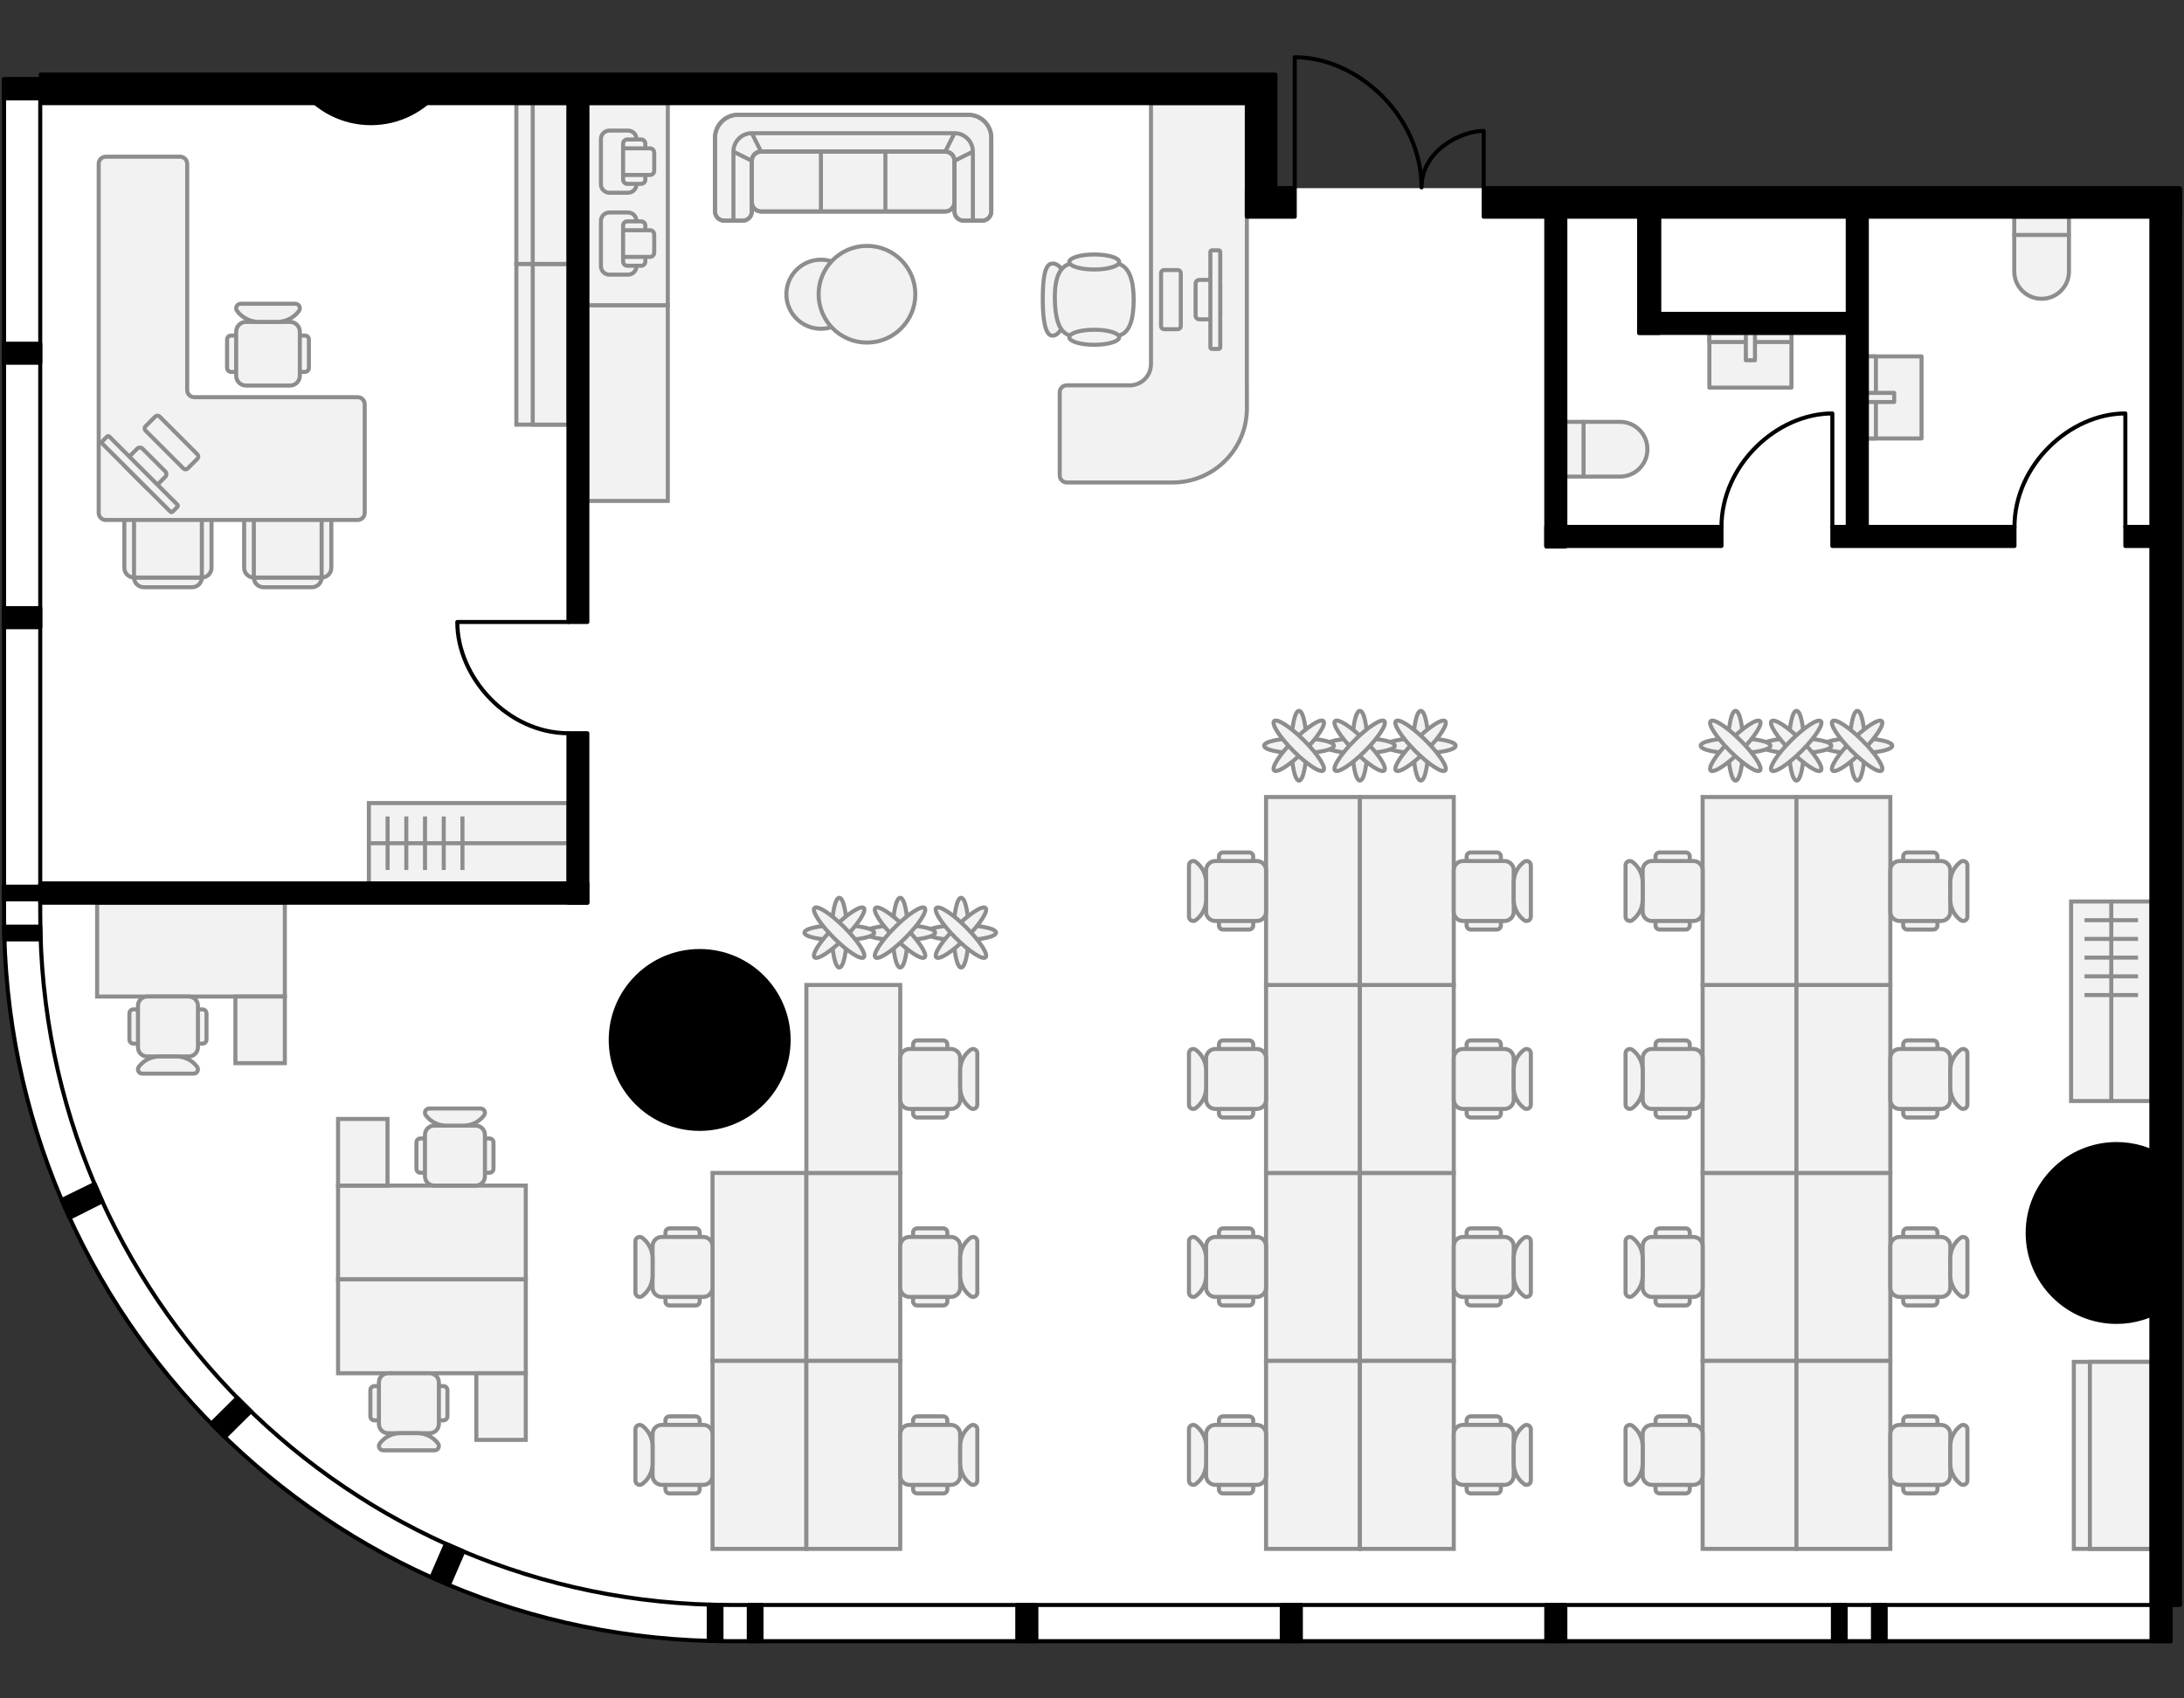 <?xml version="1.0" encoding="utf-8"?>
<!-- Generator: Adobe Illustrator 26.0.2, SVG Export Plug-In . SVG Version: 6.00 Build 0)  -->
<svg version="1.1" xmlns="http://www.w3.org/2000/svg" xmlns:xlink="http://www.w3.org/1999/xlink" x="0px" y="0px"
	 viewBox="0 0 540 420" style="enable-background:new 0 0 540 420;" xml:space="preserve">
<rect x="0" y="0" width="540" height="420" fill="#333333" stroke="none"/>
<style type="text/css">
	.st0{fill:#FFFFFF;}
	.st1{fill:none;stroke:#000000;stroke-linecap:round;stroke-linejoin:round;}
	.st2{fill:#F2F2F2;stroke:#8D8D8D;}
	.st3{fill:none;stroke:#8D8D8D;}
	.st4{fill:#F2F2F2;stroke:#8D8D8D;stroke-linecap:round;stroke-linejoin:round;}
	.st5{fill:#F2F2F2;stroke:#8D8D8D;stroke-linecap:round;stroke-linejoin:round;stroke-miterlimit:10;}
	.st6{fill:none;stroke:#8D8D8D;stroke-linecap:round;stroke-linejoin:round;stroke-miterlimit:10;}
	.st7{stroke:#000000;stroke-linecap:round;stroke-linejoin:round;}
</style>
<g id="Floor">
	<path class="st0" d="M1.002,226.557c0,99.02,80.272,179.292,179.292,179.292h356.392v-8.952H539V46.527H315.477L315.26,18.44H9.943
		L9.952,19.6h-8.95V226.557z"/>
</g>
<g id="Windows">
	<path class="st1" d="M9.952,226.303V19.6h-8.95v206.957c0,99.02,80.272,179.292,179.292,179.292h356.392v-8.952H180.545
		C86.329,396.896,9.952,320.519,9.952,226.303z"/>
</g>
<g id="Furniture">
	<g>
		<path class="st2" d="M176.174,290.061h23.206v46.482h-23.206V290.061z"/>
		<path class="st2" d="M176.174,336.543h23.206v46.482h-23.206V336.543z"/>
		<path class="st2" d="M199.38,290.061h23.206v46.482H199.38V290.061z"/>
		<path class="st2" d="M199.379,243.578h23.206v46.482h-23.206V243.578z"/>
		<path class="st2" d="M199.379,336.543h23.206v46.482h-23.206V336.543z"/>
		<g>
			<path class="st2" d="M233.234,369.315h-6.472c-0.552,0-1-0.448-1-1v-17.062c0-0.552,0.448-1,1-1h6.472c0.552,0,1,0.448,1,1
				v17.062C234.234,368.868,233.786,369.315,233.234,369.315z"/>
			<path class="st2" d="M235.138,367.197h-10.28c-1.255,0-2.273-1.018-2.273-2.273v-10.28c0-1.255,1.018-2.273,2.273-2.273h10.28
				c1.255,0,2.273,1.018,2.273,2.273v10.28C237.411,366.18,236.393,367.197,235.138,367.197z"/>
			<path class="st2" d="M239.952,352.583c0.698-0.523,1.694-0.025,1.694,0.847v12.708c0,0.873-0.997,1.37-1.694,0.847l0,0
				c-1.6-1.2-2.542-3.083-2.542-5.083v-4.236C237.411,355.666,238.352,353.783,239.952,352.583L239.952,352.583z"/>
		</g>
		<g>
			<path class="st2" d="M233.234,322.833h-6.472c-0.552,0-1-0.448-1-1v-17.062c0-0.552,0.448-1,1-1h6.472c0.552,0,1,0.448,1,1
				v17.062C234.234,322.385,233.786,322.833,233.234,322.833z"/>
			<path class="st2" d="M235.138,320.715h-10.28c-1.255,0-2.273-1.018-2.273-2.273v-10.28c0-1.255,1.018-2.273,2.273-2.273h10.28
				c1.255,0,2.273,1.018,2.273,2.273v10.28C237.411,319.697,236.393,320.715,235.138,320.715z"/>
			<path class="st2" d="M239.952,306.101c0.698-0.523,1.694-0.025,1.694,0.847v12.708c0,0.873-0.997,1.37-1.694,0.847l0,0
				c-1.6-1.2-2.542-3.083-2.542-5.083v-4.236C237.411,309.183,238.352,307.301,239.952,306.101L239.952,306.101z"/>
		</g>
		<g>
			<path class="st2" d="M233.234,276.35h-6.472c-0.552,0-1-0.448-1-1v-17.062c0-0.552,0.448-1,1-1h6.472c0.552,0,1,0.448,1,1v17.062
				C234.234,275.903,233.786,276.35,233.234,276.35z"/>
			<path class="st2" d="M235.138,274.232h-10.28c-1.255,0-2.273-1.018-2.273-2.273v-10.28c0-1.255,1.018-2.273,2.273-2.273h10.28
				c1.255,0,2.273,1.018,2.273,2.273v10.28C237.411,273.215,236.393,274.232,235.138,274.232z"/>
			<path class="st2" d="M239.952,259.618c0.698-0.523,1.694-0.025,1.694,0.847v12.708c0,0.873-0.997,1.37-1.694,0.847l0,0
				c-1.6-1.2-2.542-3.083-2.542-5.083v-4.236C237.411,262.701,238.352,260.818,239.952,259.618L239.952,259.618z"/>
		</g>
		<g>
			<path class="st2" d="M165.525,369.315h6.472c0.552,0,1-0.448,1-1v-17.062c0-0.552-0.448-1-1-1h-6.472c-0.552,0-1,0.448-1,1
				v17.062C164.525,368.868,164.972,369.315,165.525,369.315z"/>
			<path class="st2" d="M163.621,367.197h10.28c1.255,0,2.273-1.018,2.273-2.273v-10.28c0-1.255-1.018-2.273-2.273-2.273h-10.28
				c-1.255,0-2.273,1.018-2.273,2.273v10.28C161.348,366.18,162.365,367.197,163.621,367.197z"/>
			<path class="st2" d="M158.806,352.583c1.6,1.2,2.542,3.083,2.542,5.083v4.236c0,2-0.941,3.883-2.542,5.083l0,0
				c-0.698,0.523-1.694,0.025-1.694-0.847V353.43C157.112,352.558,158.108,352.06,158.806,352.583L158.806,352.583z"/>
		</g>
		<g>
			<path class="st2" d="M165.525,322.833h6.472c0.552,0,1-0.448,1-1v-17.062c0-0.552-0.448-1-1-1h-6.472c-0.552,0-1,0.448-1,1
				v17.062C164.525,322.385,164.972,322.833,165.525,322.833z"/>
			<path class="st2" d="M163.621,320.715h10.28c1.255,0,2.273-1.018,2.273-2.273v-10.28c0-1.255-1.018-2.273-2.273-2.273h-10.28
				c-1.255,0-2.273,1.018-2.273,2.273v10.28C161.348,319.697,162.365,320.715,163.621,320.715z"/>
			<path class="st2" d="M158.806,306.101c1.6,1.2,2.542,3.083,2.542,5.083v4.236c0,2-0.941,3.883-2.542,5.083l0,0
				c-0.698,0.523-1.694,0.025-1.694-0.847v-12.708C157.112,306.075,158.108,305.578,158.806,306.101L158.806,306.101z"/>
		</g>
		<g>
			<g>
				<ellipse class="st2" cx="237.644" cy="230.64" rx="1.849" ry="8.628"/>
				<ellipse class="st2" cx="237.644" cy="230.64" rx="8.628" ry="1.849"/>
				
					<ellipse transform="matrix(0.707 -0.707 0.707 0.707 -93.483 235.592)" class="st2" cx="237.644" cy="230.64" rx="8.628" ry="1.849"/>
				
					<ellipse transform="matrix(0.707 -0.707 0.707 0.707 -93.483 235.592)" class="st2" cx="237.644" cy="230.64" rx="1.849" ry="8.628"/>
			</g>
			<g>
				<ellipse class="st2" cx="222.585" cy="230.64" rx="1.849" ry="8.628"/>
				<ellipse class="st2" cx="222.585" cy="230.64" rx="8.628" ry="1.849"/>
				
					<ellipse transform="matrix(0.707 -0.707 0.707 0.707 -97.893 224.944)" class="st2" cx="222.585" cy="230.64" rx="1.849" ry="8.628"/>
				
					<ellipse transform="matrix(0.707 -0.707 0.707 0.707 -97.893 224.944)" class="st2" cx="222.585" cy="230.64" rx="8.628" ry="1.849"/>
			</g>
			<g>
				<ellipse class="st2" cx="207.526" cy="230.64" rx="1.849" ry="8.628"/>
				<ellipse class="st2" cx="207.526" cy="230.64" rx="8.628" ry="1.849"/>
				
					<ellipse transform="matrix(0.707 -0.707 0.707 0.707 -102.304 214.296)" class="st2" cx="207.526" cy="230.64" rx="8.628" ry="1.849"/>
				
					<ellipse transform="matrix(0.707 -0.707 0.707 0.707 -102.304 214.296)" class="st2" cx="207.526" cy="230.64" rx="1.849" ry="8.628"/>
			</g>
		</g>
	</g>
	<g>
		<g>
			<path class="st2" d="M313.035,290.061h23.206v46.482h-23.206V290.061z"/>
			<path class="st2" d="M313.035,243.578h23.206v46.482h-23.206V243.578z"/>
			<path class="st2" d="M313.035,336.543h23.206v46.482h-23.206V336.543z"/>
			<path class="st2" d="M336.241,290.061h23.206v46.482h-23.206V290.061z"/>
			<path class="st2" d="M336.241,243.578h23.206v46.482h-23.206V243.578z"/>
			<path class="st2" d="M336.241,336.543h23.206v46.482h-23.206V336.543z"/>
			<g>
				<path class="st2" d="M370.095,369.315h-6.472c-0.552,0-1-0.448-1-1v-17.062c0-0.552,0.448-1,1-1h6.472c0.552,0,1,0.448,1,1
					v17.062C371.095,368.868,370.648,369.315,370.095,369.315z"/>
				<path class="st2" d="M371.999,367.197h-10.28c-1.255,0-2.273-1.018-2.273-2.273v-10.28c0-1.255,1.018-2.273,2.273-2.273h10.28
					c1.255,0,2.273,1.018,2.273,2.273v10.28C374.272,366.18,373.255,367.197,371.999,367.197z"/>
				<path class="st2" d="M376.814,352.583c0.698-0.523,1.694-0.025,1.694,0.847v12.708c0,0.873-0.997,1.37-1.694,0.847l0,0
					c-1.6-1.2-2.542-3.083-2.542-5.083v-4.236C374.272,355.666,375.214,353.783,376.814,352.583L376.814,352.583z"/>
			</g>
			<g>
				<path class="st2" d="M370.095,322.833h-6.472c-0.552,0-1-0.448-1-1v-17.062c0-0.552,0.448-1,1-1h6.472c0.552,0,1,0.448,1,1
					v17.062C371.095,322.385,370.648,322.833,370.095,322.833z"/>
				<path class="st2" d="M371.999,320.715h-10.28c-1.255,0-2.273-1.018-2.273-2.273v-10.28c0-1.255,1.018-2.273,2.273-2.273h10.28
					c1.255,0,2.273,1.018,2.273,2.273v10.28C374.272,319.697,373.255,320.715,371.999,320.715z"/>
				<path class="st2" d="M376.814,306.101c0.698-0.523,1.694-0.025,1.694,0.847v12.708c0,0.873-0.997,1.37-1.694,0.847l0,0
					c-1.6-1.2-2.542-3.083-2.542-5.083v-4.236C374.272,309.183,375.214,307.301,376.814,306.101L376.814,306.101z"/>
			</g>
			<g>
				<path class="st2" d="M370.095,276.35h-6.472c-0.552,0-1-0.448-1-1v-17.062c0-0.552,0.448-1,1-1h6.472c0.552,0,1,0.448,1,1
					v17.062C371.095,275.903,370.648,276.35,370.095,276.35z"/>
				<path class="st2" d="M371.999,274.232h-10.28c-1.255,0-2.273-1.018-2.273-2.273v-10.28c0-1.255,1.018-2.273,2.273-2.273h10.28
					c1.255,0,2.273,1.018,2.273,2.273v10.28C374.272,273.215,373.255,274.232,371.999,274.232z"/>
				<path class="st2" d="M376.814,259.618c0.698-0.523,1.694-0.025,1.694,0.847v12.708c0,0.873-0.997,1.37-1.694,0.847l0,0
					c-1.6-1.2-2.542-3.083-2.542-5.083v-4.236C374.272,262.701,375.214,260.818,376.814,259.618L376.814,259.618z"/>
			</g>
			<g>
				<path class="st2" d="M302.386,369.315h6.472c0.552,0,1-0.448,1-1v-17.062c0-0.552-0.448-1-1-1h-6.472c-0.552,0-1,0.448-1,1
					v17.062C301.386,368.868,301.834,369.315,302.386,369.315z"/>
				<path class="st2" d="M300.482,367.197h10.28c1.255,0,2.273-1.018,2.273-2.273v-10.28c0-1.255-1.018-2.273-2.273-2.273h-10.28
					c-1.255,0-2.273,1.018-2.273,2.273v10.28C298.209,366.18,299.227,367.197,300.482,367.197z"/>
				<path class="st2" d="M295.668,352.583c1.6,1.2,2.542,3.083,2.542,5.083v4.236c0,2-0.941,3.883-2.542,5.083l0,0
					c-0.698,0.523-1.694,0.025-1.694-0.847V353.43C293.973,352.558,294.97,352.06,295.668,352.583L295.668,352.583z"/>
			</g>
			<g>
				<path class="st2" d="M302.386,322.833h6.472c0.552,0,1-0.448,1-1v-17.062c0-0.552-0.448-1-1-1h-6.472c-0.552,0-1,0.448-1,1
					v17.062C301.386,322.385,301.834,322.833,302.386,322.833z"/>
				<path class="st2" d="M300.482,320.715h10.28c1.255,0,2.273-1.018,2.273-2.273v-10.28c0-1.255-1.018-2.273-2.273-2.273h-10.28
					c-1.255,0-2.273,1.018-2.273,2.273v10.28C298.209,319.697,299.227,320.715,300.482,320.715z"/>
				<path class="st2" d="M295.668,306.101c1.6,1.2,2.542,3.083,2.542,5.083v4.236c0,2-0.941,3.883-2.542,5.083l0,0
					c-0.698,0.523-1.694,0.025-1.694-0.847v-12.708C293.973,306.075,294.97,305.578,295.668,306.101L295.668,306.101z"/>
			</g>
			<g>
				<path class="st2" d="M302.386,276.35h6.472c0.552,0,1-0.448,1-1v-17.062c0-0.552-0.448-1-1-1h-6.472c-0.552,0-1,0.448-1,1
					v17.062C301.386,275.903,301.834,276.35,302.386,276.35z"/>
				<path class="st2" d="M300.482,274.232h10.28c1.255,0,2.273-1.018,2.273-2.273v-10.28c0-1.255-1.018-2.273-2.273-2.273h-10.28
					c-1.255,0-2.273,1.018-2.273,2.273v10.28C298.209,273.215,299.227,274.232,300.482,274.232z"/>
				<path class="st2" d="M295.668,259.618c1.6,1.2,2.542,3.083,2.542,5.083v4.236c0,2-0.941,3.883-2.542,5.083l0,0
					c-0.698,0.523-1.694,0.025-1.694-0.847v-12.708C293.973,259.593,294.97,259.095,295.668,259.618L295.668,259.618z"/>
			</g>
			<path class="st2" d="M313.035,197.096h23.206v46.482h-23.206V197.096z"/>
			<path class="st2" d="M336.241,197.096h23.206v46.482h-23.206V197.096z"/>
			<g>
				<path class="st2" d="M370.095,229.868h-6.472c-0.552,0-1-0.448-1-1v-17.062c0-0.552,0.448-1,1-1h6.472c0.552,0,1,0.448,1,1
					v17.062C371.095,229.42,370.648,229.868,370.095,229.868z"/>
				<path class="st2" d="M371.999,227.75h-10.28c-1.255,0-2.273-1.018-2.273-2.273v-10.28c0-1.255,1.018-2.273,2.273-2.273h10.28
					c1.255,0,2.273,1.018,2.273,2.273v10.28C374.272,226.732,373.255,227.75,371.999,227.75z"/>
				<path class="st2" d="M376.814,213.136c0.698-0.523,1.694-0.025,1.694,0.847v12.708c0,0.873-0.997,1.37-1.694,0.847l0,0
					c-1.6-1.2-2.542-3.083-2.542-5.083v-4.236C374.272,216.219,375.214,214.336,376.814,213.136L376.814,213.136z"/>
			</g>
			<g>
				<path class="st2" d="M302.386,229.868h6.472c0.552,0,1-0.448,1-1v-17.062c0-0.552-0.448-1-1-1h-6.472c-0.552,0-1,0.448-1,1
					v17.062C301.386,229.42,301.834,229.868,302.386,229.868z"/>
				<path class="st2" d="M300.482,227.75h10.28c1.255,0,2.273-1.018,2.273-2.273v-10.28c0-1.255-1.018-2.273-2.273-2.273h-10.28
					c-1.255,0-2.273,1.018-2.273,2.273v10.28C298.209,226.732,299.227,227.75,300.482,227.75z"/>
				<path class="st2" d="M295.668,213.136c1.6,1.2,2.542,3.083,2.542,5.083v4.236c0,2-0.941,3.883-2.542,5.083l0,0
					c-0.698,0.523-1.694,0.025-1.694-0.847v-12.708C293.973,213.11,294.97,212.613,295.668,213.136L295.668,213.136z"/>
			</g>
		</g>
		<g>
			<g>
				<ellipse class="st2" cx="351.3" cy="184.409" rx="1.849" ry="8.628"/>
				<ellipse class="st2" cx="351.3" cy="184.409" rx="8.628" ry="1.849"/>
				
					<ellipse transform="matrix(0.707 -0.707 0.707 0.707 -27.503 302.418)" class="st2" cx="351.3" cy="184.409" rx="8.628" ry="1.849"/>
				
					<ellipse transform="matrix(0.707 -0.707 0.707 0.707 -27.503 302.418)" class="st2" cx="351.3" cy="184.409" rx="1.849" ry="8.628"/>
			</g>
			<g>
				<ellipse class="st2" cx="336.241" cy="184.409" rx="1.849" ry="8.628"/>
				<ellipse class="st2" cx="336.241" cy="184.409" rx="8.628" ry="1.849"/>
				
					<ellipse transform="matrix(0.707 -0.707 0.707 0.707 -31.914 291.77)" class="st2" cx="336.241" cy="184.409" rx="1.849" ry="8.628"/>
				
					<ellipse transform="matrix(0.707 -0.707 0.707 0.707 -31.914 291.77)" class="st2" cx="336.241" cy="184.409" rx="8.628" ry="1.849"/>
			</g>
			<g>
				<ellipse class="st2" cx="321.182" cy="184.409" rx="1.849" ry="8.628"/>
				<ellipse class="st2" cx="321.182" cy="184.409" rx="8.628" ry="1.849"/>
				
					<ellipse transform="matrix(0.707 -0.707 0.707 0.707 -36.325 281.122)" class="st2" cx="321.182" cy="184.409" rx="8.628" ry="1.849"/>
				
					<ellipse transform="matrix(0.707 -0.707 0.707 0.707 -36.325 281.122)" class="st2" cx="321.182" cy="184.409" rx="1.849" ry="8.628"/>
			</g>
		</g>
	</g>
	<g>
		<g>
			<path class="st2" d="M420.98,290.061h23.206v46.482H420.98V290.061z"/>
			<path class="st2" d="M420.98,243.578h23.206v46.482H420.98V243.578z"/>
			<path class="st2" d="M420.981,336.543h23.206v46.482h-23.206V336.543z"/>
			<path class="st2" d="M444.186,290.061h23.206v46.482h-23.206V290.061z"/>
			<path class="st2" d="M444.186,243.578h23.206v46.482h-23.206V243.578z"/>
			<path class="st2" d="M444.186,336.543h23.206v46.482h-23.206V336.543z"/>
			<g>
				<path class="st2" d="M478.041,369.315h-6.472c-0.552,0-1-0.448-1-1v-17.062c0-0.552,0.448-1,1-1h6.472c0.552,0,1,0.448,1,1
					v17.062C479.041,368.868,478.593,369.315,478.041,369.315z"/>
				<path class="st2" d="M479.944,367.197h-10.28c-1.255,0-2.273-1.018-2.273-2.273v-10.28c0-1.255,1.018-2.273,2.273-2.273h10.28
					c1.255,0,2.273,1.018,2.273,2.273v10.28C482.218,366.18,481.2,367.197,479.944,367.197z"/>
				<path class="st2" d="M484.759,352.583c0.698-0.523,1.694-0.025,1.694,0.847v12.708c0,0.873-0.997,1.37-1.694,0.847l0,0
					c-1.6-1.2-2.542-3.083-2.542-5.083v-4.236C482.218,355.666,483.159,353.783,484.759,352.583L484.759,352.583z"/>
			</g>
			<g>
				<path class="st2" d="M478.041,322.833h-6.472c-0.552,0-1-0.448-1-1v-17.062c0-0.552,0.448-1,1-1h6.472c0.552,0,1,0.448,1,1
					v17.062C479.041,322.385,478.593,322.833,478.041,322.833z"/>
				<path class="st2" d="M479.944,320.715h-10.28c-1.255,0-2.273-1.018-2.273-2.273v-10.28c0-1.255,1.018-2.273,2.273-2.273h10.28
					c1.255,0,2.273,1.018,2.273,2.273v10.28C482.218,319.697,481.2,320.715,479.944,320.715z"/>
				<path class="st2" d="M484.759,306.101c0.698-0.523,1.694-0.025,1.694,0.847v12.708c0,0.873-0.997,1.37-1.694,0.847l0,0
					c-1.6-1.2-2.542-3.083-2.542-5.083v-4.236C482.218,309.183,483.159,307.301,484.759,306.101L484.759,306.101z"/>
			</g>
			<g>
				<path class="st2" d="M478.041,276.35h-6.472c-0.552,0-1-0.448-1-1v-17.062c0-0.552,0.448-1,1-1h6.472c0.552,0,1,0.448,1,1
					v17.062C479.041,275.903,478.593,276.35,478.041,276.35z"/>
				<path class="st2" d="M479.944,274.232h-10.28c-1.255,0-2.273-1.018-2.273-2.273v-10.28c0-1.255,1.018-2.273,2.273-2.273h10.28
					c1.255,0,2.273,1.018,2.273,2.273v10.28C482.218,273.215,481.2,274.232,479.944,274.232z"/>
				<path class="st2" d="M484.759,259.618c0.698-0.523,1.694-0.025,1.694,0.847v12.708c0,0.873-0.997,1.37-1.694,0.847l0,0
					c-1.6-1.2-2.542-3.083-2.542-5.083v-4.236C482.218,262.701,483.159,260.818,484.759,259.618L484.759,259.618z"/>
			</g>
			<g>
				<path class="st2" d="M410.331,369.315h6.472c0.552,0,1-0.448,1-1v-17.062c0-0.552-0.448-1-1-1h-6.472c-0.552,0-1,0.448-1,1
					v17.062C409.331,368.868,409.779,369.315,410.331,369.315z"/>
				<path class="st2" d="M408.428,367.197h10.28c1.255,0,2.273-1.018,2.273-2.273v-10.28c0-1.255-1.018-2.273-2.273-2.273h-10.28
					c-1.255,0-2.273,1.018-2.273,2.273v10.28C406.155,366.18,407.172,367.197,408.428,367.197z"/>
				<path class="st2" d="M403.613,352.583c1.6,1.2,2.542,3.083,2.542,5.083v4.236c0,2-0.941,3.883-2.542,5.083l0,0
					c-0.698,0.523-1.694,0.025-1.694-0.847V353.43C401.919,352.558,402.915,352.06,403.613,352.583L403.613,352.583z"/>
			</g>
			<g>
				<path class="st2" d="M410.331,322.833h6.472c0.552,0,1-0.448,1-1v-17.062c0-0.552-0.448-1-1-1h-6.472c-0.552,0-1,0.448-1,1
					v17.062C409.331,322.385,409.779,322.833,410.331,322.833z"/>
				<path class="st2" d="M408.428,320.715h10.28c1.255,0,2.273-1.018,2.273-2.273v-10.28c0-1.255-1.018-2.273-2.273-2.273h-10.28
					c-1.255,0-2.273,1.018-2.273,2.273v10.28C406.155,319.697,407.172,320.715,408.428,320.715z"/>
				<path class="st2" d="M403.613,306.101c1.6,1.2,2.542,3.083,2.542,5.083v4.236c0,2-0.941,3.883-2.542,5.083l0,0
					c-0.698,0.523-1.694,0.025-1.694-0.847v-12.708C401.919,306.075,402.915,305.578,403.613,306.101L403.613,306.101z"/>
			</g>
			<g>
				<path class="st2" d="M410.331,276.35h6.472c0.552,0,1-0.448,1-1v-17.062c0-0.552-0.448-1-1-1h-6.472c-0.552,0-1,0.448-1,1
					v17.062C409.331,275.903,409.779,276.35,410.331,276.35z"/>
				<path class="st2" d="M408.428,274.232h10.28c1.255,0,2.273-1.018,2.273-2.273v-10.28c0-1.255-1.018-2.273-2.273-2.273h-10.28
					c-1.255,0-2.273,1.018-2.273,2.273v10.28C406.155,273.215,407.172,274.232,408.428,274.232z"/>
				<path class="st2" d="M403.613,259.618c1.6,1.2,2.542,3.083,2.542,5.083v4.236c0,2-0.941,3.883-2.542,5.083l0,0
					c-0.698,0.523-1.694,0.025-1.694-0.847v-12.708C401.919,259.593,402.915,259.095,403.613,259.618L403.613,259.618z"/>
			</g>
			<path class="st2" d="M420.98,197.096h23.206v46.482H420.98V197.096z"/>
			<path class="st2" d="M444.186,197.096h23.206v46.482h-23.206V197.096z"/>
			<g>
				<path class="st2" d="M478.041,229.868h-6.472c-0.552,0-1-0.448-1-1v-17.062c0-0.552,0.448-1,1-1h6.472c0.552,0,1,0.448,1,1
					v17.062C479.041,229.42,478.593,229.868,478.041,229.868z"/>
				<path class="st2" d="M479.944,227.75h-10.28c-1.255,0-2.273-1.018-2.273-2.273v-10.28c0-1.255,1.018-2.273,2.273-2.273h10.28
					c1.255,0,2.273,1.018,2.273,2.273v10.28C482.218,226.732,481.2,227.75,479.944,227.75z"/>
				<path class="st2" d="M484.759,213.136c0.698-0.523,1.694-0.025,1.694,0.847v12.708c0,0.873-0.997,1.37-1.694,0.847l0,0
					c-1.6-1.2-2.542-3.083-2.542-5.083v-4.236C482.218,216.219,483.159,214.336,484.759,213.136L484.759,213.136z"/>
			</g>
			<g>
				<path class="st2" d="M410.331,229.868h6.472c0.552,0,1-0.448,1-1v-17.062c0-0.552-0.448-1-1-1h-6.472c-0.552,0-1,0.448-1,1
					v17.062C409.331,229.42,409.779,229.868,410.331,229.868z"/>
				<path class="st2" d="M408.428,227.75h10.28c1.255,0,2.273-1.018,2.273-2.273v-10.28c0-1.255-1.018-2.273-2.273-2.273h-10.28
					c-1.255,0-2.273,1.018-2.273,2.273v10.28C406.155,226.732,407.172,227.75,408.428,227.75z"/>
				<path class="st2" d="M403.613,213.136c1.6,1.2,2.542,3.083,2.542,5.083v4.236c0,2-0.941,3.883-2.542,5.083l0,0
					c-0.698,0.523-1.694,0.025-1.694-0.847v-12.708C401.919,213.11,402.915,212.613,403.613,213.136L403.613,213.136z"/>
			</g>
		</g>
		<g>
			<g>
				<ellipse class="st2" cx="459.245" cy="184.409" rx="1.849" ry="8.628"/>
				<ellipse class="st2" cx="459.245" cy="184.409" rx="8.628" ry="1.849"/>
				
					<ellipse transform="matrix(0.707 -0.707 0.707 0.707 4.113 378.747)" class="st2" cx="459.245" cy="184.409" rx="8.628" ry="1.849"/>
				
					<ellipse transform="matrix(0.707 -0.707 0.707 0.707 4.113 378.747)" class="st2" cx="459.245" cy="184.409" rx="1.849" ry="8.628"/>
			</g>
			<g>
				<ellipse class="st2" cx="444.186" cy="184.409" rx="1.849" ry="8.628"/>
				<ellipse class="st2" cx="444.186" cy="184.409" rx="8.628" ry="1.849"/>
				
					<ellipse transform="matrix(0.707 -0.707 0.707 0.707 -0.298 368.099)" class="st2" cx="444.186" cy="184.409" rx="1.849" ry="8.628"/>
				
					<ellipse transform="matrix(0.707 -0.707 0.707 0.707 -0.298 368.099)" class="st2" cx="444.186" cy="184.409" rx="8.628" ry="1.849"/>
			</g>
			<g>
				<ellipse class="st2" cx="429.127" cy="184.409" rx="1.849" ry="8.628"/>
				<ellipse class="st2" cx="429.127" cy="184.409" rx="8.628" ry="1.849"/>
				
					<ellipse transform="matrix(0.707 -0.707 0.707 0.707 -4.708 357.451)" class="st2" cx="429.127" cy="184.409" rx="8.628" ry="1.849"/>
				
					<ellipse transform="matrix(0.707 -0.707 0.707 0.707 -4.708 357.451)" class="st2" cx="429.127" cy="184.409" rx="1.849" ry="8.628"/>
			</g>
		</g>
	</g>
	<g>
		<g>
			<path class="st2" d="M83.588,316.392v-23.206h46.411v23.206H83.588z"/>
			<path class="st2" d="M83.588,293.186v-16.474H95.81v16.474H83.588z"/>
			<g>
				<path class="st2" d="M122.017,282.537v6.472c0,0.552-0.448,1-1,1h-17.062c-0.552,0-1-0.448-1-1v-6.472c0-0.552,0.448-1,1-1
					h17.062C121.569,281.537,122.017,281.985,122.017,282.537z"/>
				<path class="st2" d="M119.899,280.633v10.28c0,1.255-1.018,2.273-2.273,2.273h-10.279c-1.255,0-2.273-1.018-2.273-2.273v-10.28
					c0-1.255,1.018-2.273,2.273-2.273h10.279C118.881,278.36,119.899,279.378,119.899,280.633z"/>
				<path class="st2" d="M105.285,275.819c-0.523-0.698-0.025-1.694,0.847-1.694h12.708c0.873,0,1.37,0.997,0.847,1.694l0,0
					c-1.2,1.6-3.083,2.542-5.083,2.542h-4.236C108.368,278.36,106.485,277.419,105.285,275.819L105.285,275.819z"/>
			</g>
		</g>
		<g>
			<path class="st2" d="M129.999,316.392v23.206H83.588l0-23.206H129.999z"/>
			<path class="st2" d="M129.999,339.597l0,16.474h-12.222v-16.474H129.999z"/>
			<g>
				<path class="st2" d="M91.57,350.246v-6.472c0-0.552,0.448-1,1-1l17.062,0c0.552,0,1,0.448,1,1v6.472c0,0.552-0.448,1-1,1
					l-17.062,0C92.018,351.246,91.57,350.798,91.57,350.246z"/>
				<path class="st2" d="M93.688,352.15v-10.28c0-1.255,1.018-2.273,2.273-2.273h10.279c1.255,0,2.273,1.018,2.273,2.273v10.28
					c0,1.255-1.018,2.273-2.273,2.273H95.962C94.706,354.423,93.688,353.405,93.688,352.15z"/>
				<path class="st2" d="M108.302,356.964c0.523,0.698,0.025,1.694-0.847,1.694H94.747c-0.873,0-1.37-0.997-0.847-1.694l0,0
					c1.2-1.6,3.083-2.542,5.083-2.542h4.236C105.22,354.423,107.103,355.364,108.302,356.964L108.302,356.964z"/>
			</g>
		</g>
	</g>
	<g>
		<path class="st2" d="M70.426,223.231l0,23.206l-46.411,0l0-23.206L70.426,223.231z"/>
		<path class="st2" d="M70.426,246.437l0,16.474H58.204l0-16.474L70.426,246.437z"/>
		<g>
			<path class="st2" d="M31.997,257.086l0-6.472c0-0.552,0.448-1,1-1l17.062,0c0.552,0,1,0.448,1,1l0,6.472c0,0.552-0.448,1-1,1
				H32.997C32.445,258.086,31.997,257.638,31.997,257.086z"/>
			<path class="st2" d="M34.115,258.989l0-10.279c0-1.255,1.018-2.273,2.273-2.273h10.279c1.255,0,2.273,1.018,2.273,2.273l0,10.279
				c0,1.255-1.018,2.273-2.273,2.273H36.388C35.133,261.262,34.115,260.245,34.115,258.989z"/>
			<path class="st2" d="M48.729,263.804c0.523,0.698,0.025,1.694-0.847,1.694H35.174c-0.873,0-1.37-0.997-0.847-1.694l0,0
				c1.2-1.6,3.083-2.542,5.083-2.542h4.236C45.646,261.262,47.529,262.204,48.729,263.804L48.729,263.804z"/>
		</g>
	</g>
	<g>
		<g>
			<rect x="127.669" y="65.257" class="st2" width="12.879" height="39.75"/>
			<rect x="131.72" y="65.257" class="st2" width="8.829" height="39.75"/>
		</g>
		<g>
			<rect x="127.669" y="25.506" class="st2" width="12.879" height="39.75"/>
			<rect x="131.72" y="25.506" class="st2" width="8.829" height="39.75"/>
		</g>
	</g>
	<g>
		
			<rect x="105.945" y="183.85" transform="matrix(6.123234e-17 -1 1 6.123234e-17 -92.645 324.399)" class="st2" width="19.863" height="49.343"/>
		<line class="st3" x1="95.833" y1="215.143" x2="95.833" y2="201.901"/>
		<line class="st3" x1="100.461" y1="215.143" x2="100.461" y2="201.901"/>
		<line class="st3" x1="105.088" y1="215.143" x2="105.088" y2="201.901"/>
		<line class="st3" x1="109.716" y1="215.143" x2="109.716" y2="201.901"/>
		<line class="st3" x1="114.344" y1="215.143" x2="114.344" y2="201.901"/>
		<line class="st3" x1="91.205" y1="208.522" x2="140.548" y2="208.522"/>
	</g>
	<g>
		<rect x="512.086" y="222.93" class="st2" width="19.863" height="49.343"/>
		<line class="st3" x1="515.397" y1="227.558" x2="528.639" y2="227.558"/>
		<line class="st3" x1="515.397" y1="232.186" x2="528.639" y2="232.186"/>
		<line class="st3" x1="515.397" y1="236.814" x2="528.639" y2="236.814"/>
		<line class="st3" x1="515.397" y1="241.442" x2="528.639" y2="241.442"/>
		<line class="st3" x1="515.397" y1="246.07" x2="528.639" y2="246.07"/>
		<line class="st3" x1="522.018" y1="222.93" x2="522.018" y2="272.274"/>
	</g>
	<g>
		<rect x="512.758" y="336.775" class="st2" width="19.192" height="46.251"/>
		<rect x="516.73" y="336.775" class="st2" width="15.219" height="46.251"/>
	</g>
	<g>
		
			<rect x="145.221" y="25.506" transform="matrix(-1 -1.708639e-08 1.708639e-08 -1 310.337 101.026)" class="st2" width="19.894" height="50.014"/>
		
			<rect x="145.221" y="75.52" transform="matrix(-1 -2.746095e-08 2.746095e-08 -1 310.337 199.398)" class="st2" width="19.894" height="48.357"/>
		<g>
			<path class="st2" d="M150.662,52.548l4.622,0c1.149,0,2.08,0.931,2.08,2.08v11.209c0,1.149-0.931,2.08-2.08,2.08h-4.622
				c-1.149,0-2.08-0.931-2.08-2.08V54.628C148.582,53.479,149.513,52.548,150.662,52.548z"/>
			<path class="st2" d="M155.11,54.743h3.409c0.574,0,1.04,0.466,1.04,1.04v8.898c0,0.574-0.466,1.04-1.04,1.04h-3.409
				c-0.574,0-1.04-0.466-1.04-1.04v-8.898C154.071,55.209,154.536,54.743,155.11,54.743z"/>
			<path class="st2" d="M160.715,56.939h-6.644v6.586h6.644c0.574,0,1.04-0.466,1.04-1.04v-4.507
				C161.755,57.404,161.289,56.939,160.715,56.939z"/>
		</g>
		<g>
			<path class="st2" d="M150.662,32.293h4.622c1.149,0,2.08,0.931,2.08,2.08v11.209c0,1.149-0.931,2.08-2.08,2.08h-4.622
				c-1.149,0-2.08-0.931-2.08-2.08V34.372C148.582,33.224,149.513,32.293,150.662,32.293z"/>
			<path class="st2" d="M155.11,34.488h3.409c0.574,0,1.04,0.466,1.04,1.04v8.898c0,0.574-0.466,1.04-1.04,1.04h-3.409
				c-0.574,0-1.04-0.466-1.04-1.04v-8.898C154.071,34.954,154.536,34.488,155.11,34.488z"/>
			<path class="st2" d="M160.715,36.683h-6.644v6.586h6.644c0.574,0,1.04-0.466,1.04-1.04v-4.507
				C161.755,37.149,161.289,36.683,160.715,36.683z"/>
		</g>
	</g>
	<g id="Диван_со_столом_00000023251287179403270220000000085641609683194502_">
		<g id="Диван_00000013893847037998776380000000283060869936952971_">
			<path class="st2" d="M176.787,34.079c0-3.144,2.549-5.693,5.693-5.693h56.931c3.144,0,5.693,2.549,5.693,5.693v18.218
				c0,1.258-1.019,2.277-2.277,2.277h-4.554c-1.258,0-2.277-1.02-2.277-2.277V39.772c0-1.258-1.019-2.277-2.277-2.277h-45.545
				c-1.258,0-2.277,1.02-2.277,2.277v12.525c0,1.258-1.019,2.277-2.277,2.277h-4.554c-1.258,0-2.277-1.02-2.277-2.277V34.079z"/>
			<path class="st2" d="M185.896,39.772c0-1.258,1.019-2.277,2.277-2.277h14.802h15.941h14.802c1.258,0,2.277,1.02,2.277,2.277
				v10.248c0,1.258-1.019,2.277-2.277,2.277h-14.802h-15.941h-14.802c-1.258,0-2.277-1.02-2.277-2.277V39.772z"/>
			<path class="st3" d="M238.272,54.574h4.554c1.258,0,2.277-1.02,2.277-2.277V34.079c0-3.144-2.549-5.693-5.693-5.693H182.48
				c-3.144,0-5.693,2.549-5.693,5.693v18.218c0,1.258,1.019,2.277,2.277,2.277h4.554 M238.272,54.574
				c-1.258,0-2.277-1.02-2.277-2.277V39.772 M238.272,54.574h2.277V37.495 M188.173,37.495h45.545 M188.173,37.495
				c-1.258,0-2.277,1.02-2.277,2.277 M188.173,37.495h14.802 M188.173,37.495l-2.277-4.554 M185.896,39.772v12.525
				c0,1.258-1.019,2.277-2.277,2.277 M185.896,39.772v10.248c0,1.258,1.019,2.277,2.277,2.277h14.802 M185.896,39.772l-4.554-2.277
				 M183.618,54.574h-2.277V37.495 M233.718,37.495c1.258,0,2.277,1.02,2.277,2.277 M233.718,37.495h-14.802 M233.718,37.495
				l2.277-4.554 M235.995,39.772v10.248c0,1.258-1.019,2.277-2.277,2.277h-14.802 M235.995,39.772l4.554-2.277 M235.995,32.94
				h-50.099 M235.995,32.94c2.515,0,4.554,2.039,4.554,4.554 M185.896,32.94c-2.515,0-4.554,2.039-4.554,4.554 M202.975,37.495
				v14.802 M202.975,37.495h15.941 M202.975,52.297h15.941 M218.916,37.495v14.802"/>
		</g>
		<g id="Столик_00000070801436968254745000000002642633750062132651_">
			<circle id="Ellipse_10_00000122678757204642283130000017189206603906995873_" class="st2" cx="202.975" cy="72.761" r="8.54"/>
			<circle id="Ellipse_9_00000060723945161673359610000006217578759951348360_" class="st2" cx="214.361" cy="72.761" r="11.955"/>
		</g>
	</g>
	<g>
		<g>
			<path class="st4" d="M62.761,142.818c0,1.324,1.072,2.397,2.395,2.397H77.13c1.323,0,2.395-1.073,2.395-2.397v-14.383
				c0-1.324-1.072-2.397-2.395-2.397H65.156c-1.323,0-2.395,1.073-2.395,2.397V142.818z"/>
			<path class="st4" d="M79.524,142.818c1.323,0,2.395-1.073,2.395-2.397v-11.986c0-1.324-1.072-2.397-2.395-2.397H62.761
				c-1.323,0-2.395,1.073-2.395,2.397v11.986c0,1.324,1.072,2.397,2.395,2.397H79.524z"/>
			<path class="st4" d="M62.761,142.818h16.763v-14.383c0-1.324-1.072-2.397-2.395-2.397H65.156c-1.323,0-2.395,1.073-2.395,2.397
				V142.818z"/>
		</g>
		<g>
			<path class="st4" d="M33.142,142.818c0,1.324,1.072,2.397,2.395,2.397h11.974c1.323,0,2.395-1.073,2.395-2.397v-14.383
				c0-1.324-1.072-2.397-2.395-2.397H35.537c-1.323,0-2.395,1.073-2.395,2.397V142.818z"/>
			<path class="st4" d="M49.905,142.818c1.323,0,2.395-1.073,2.395-2.397v-11.986c0-1.324-1.072-2.397-2.395-2.397H33.142
				c-1.323,0-2.395,1.073-2.395,2.397v11.986c0,1.324,1.072,2.397,2.395,2.397H49.905z"/>
			<path class="st4" d="M33.142,142.818h16.763v-14.383c0-1.324-1.072-2.397-2.395-2.397H35.537c-1.323,0-2.395,1.073-2.395,2.397
				V142.818z"/>
		</g>
		<g>
			<path class="st2" d="M76.381,83.977l0,6.993c0,0.552-0.448,1-1,1l-18.233,0c-0.552,0-1-0.448-1-1l0-6.993c0-0.552,0.448-1,1-1
				h18.233C75.933,82.977,76.381,83.425,76.381,83.977z"/>
			<path class="st2" d="M74.133,82.018v10.911c0,1.333-1.08,2.413-2.413,2.413l-10.911,0c-1.333,0-2.413-1.08-2.413-2.413l0-10.911
				c0-1.333,1.08-2.413,2.413-2.413l10.911,0C73.053,79.605,74.133,80.685,74.133,82.018z"/>
			<path class="st2" d="M58.621,76.907c1.274,1.698,3.272,2.698,5.396,2.698h4.496c2.123,0,4.122-0.999,5.396-2.698l0,0
				c0.555-0.741,0.027-1.799-0.899-1.799l-13.489,0C58.594,75.108,58.065,76.166,58.621,76.907L58.621,76.907z"/>
		</g>
		<path class="st4" d="M88.416,128.588H26.164c-0.972,0-1.759-0.788-1.759-1.759V106.57v-8.348V40.507
			c0-0.972,0.788-1.759,1.759-1.759h18.36c0.972,0,1.759,0.788,1.759,1.759v55.955c0,0.972,0.788,1.759,1.759,1.759h40.374
			c0.972,0,1.759,0.788,1.759,1.759v26.848C90.176,127.801,89.388,128.588,88.416,128.588z"/>
		<g>
			<path class="st4" d="M46.409,115.844l2.41-2.41c0.294-0.294,0.294-0.772,0-1.066l-9.363-9.363c-0.294-0.294-0.772-0.294-1.066,0
				l-2.41,2.41c-0.294,0.294-0.294,0.772,0,1.066l9.363,9.363C45.638,116.138,46.115,116.138,46.409,115.844z"/>
			<path class="st4" d="M37.852,120.925l3.013-3.013c0.368-0.368,0.368-0.965,0-1.332l-5.62-5.62c-0.368-0.368-0.965-0.368-1.332,0
				l-3.013,3.013c-0.368,0.368-0.368,0.965,0,1.332l5.62,5.62C36.887,121.293,37.484,121.293,37.852,120.925z"/>
			<path class="st4" d="M42.666,126.539l1.205-1.205c0.147-0.147,0.147-0.386,0-0.533l-16.848-16.848
				c-0.147-0.147-0.386-0.147-0.533,0l-1.205,1.205c-0.147,0.147-0.147,0.386,0,0.533l16.848,16.848
				C42.281,126.686,42.519,126.686,42.666,126.539z"/>
		</g>
	</g>
	<g>
		<path class="st4" d="M308.284,95.286l0-69.78l-23.703,0l0,64.545c0,2.892-2.344,5.236-5.236,5.236l-15.581,0
			c-0.964,0-1.745,0.781-1.745,1.745v20.531c0,0.964,0.781,1.745,1.745,1.745l26.208,0c10.121,0,18.325-8.204,18.325-18.325v-5.697
			H308.284z"/>
		<g>
			<path class="st4" d="M291.206,81.408l-3.381,0c-0.413,0-0.748-0.335-0.748-0.748V67.526c0-0.413,0.335-0.748,0.748-0.748h3.381
				c0.413,0,0.748,0.335,0.748,0.748l0,13.134C291.954,81.074,291.619,81.408,291.206,81.408z"/>
			<path class="st4" d="M300.772,78.97l-4.227,0c-0.516,0-0.935-0.418-0.935-0.935v-7.884c0-0.516,0.418-0.935,0.935-0.935l4.227,0
				c0.516,0,0.935,0.418,0.935,0.935v7.884C301.707,78.552,301.289,78.97,300.772,78.97z"/>
			<path class="st4" d="M301.333,86.285h-1.691c-0.206,0-0.374-0.167-0.374-0.374V62.276c0-0.206,0.167-0.374,0.374-0.374l1.691,0
				c0.206,0,0.374,0.167,0.374,0.374l0,23.635C301.707,86.118,301.54,86.285,301.333,86.285z"/>
		</g>
		<g>
			<path class="st4" d="M264.384,74.092c0,1.923-1.371,8.923-4.157,8.923c-1.796,0-2.399-3.994-2.399-8.922
				c0-4.927,0.395-8.922,2.399-8.922C263.511,65.172,264.384,71.89,264.384,74.092z"/>
			<path class="st4" d="M274.914,83.208l-8.552,0c-2.892,0-5.55-1.225-5.55-9.798c0-7.051,2.658-8.432,5.55-8.432l8.552,0
				c2.892,0,5.383,1.8,5.383,9.115C280.297,81.942,277.806,83.208,274.914,83.208z"/>
			<ellipse class="st4" cx="270.555" cy="64.786" rx="6.171" ry="1.862"/>
			<ellipse class="st4" cx="270.555" cy="83.402" rx="6.171" ry="1.862"/>
		</g>
	</g>
</g>
<g id="Plumbing">
	<g>
		<path class="st5" d="M504.794,73.888L504.794,73.888c-3.737,0-6.766-3.029-6.766-6.766V53.591l13.531,0l0,13.531
			C511.56,70.859,508.531,73.888,504.794,73.888z"/>
		<line class="st6" x1="498.028" y1="58.102" x2="511.56" y2="58.102"/>
	</g>
	<g>
		<path class="st5" d="M407.329,111.089L407.329,111.089c0,3.737-3.029,6.766-6.766,6.766l-13.531,0v-13.531l13.531,0
			C404.3,104.323,407.329,107.352,407.329,111.089z"/>
		<line class="st6" x1="391.542" y1="117.854" x2="391.542" y2="104.323"/>
	</g>
	<g>
		
			<rect x="458.192" y="91.517" transform="matrix(-6.339751e-07 -1 1 -6.339751e-07 370.058 566.623)" class="st5" width="20.297" height="13.531"/>
		
			<rect x="452.554" y="97.155" transform="matrix(-6.339751e-07 -1 1 -6.339751e-07 364.42 560.985)" class="st5" width="20.297" height="2.255"/>
		
			<rect x="463.83" y="94.9" transform="matrix(-6.339755e-07 -1 1 -6.339755e-07 366.675 563.24)" class="st5" width="2.255" height="6.766"/>
	</g>
	<g>
		<rect x="422.645" y="82.323" class="st5" width="20.297" height="13.531"/>
		<rect x="422.645" y="82.323" class="st5" width="20.297" height="2.255"/>
		<rect x="431.666" y="82.323" class="st5" width="2.255" height="6.766"/>
	</g>
</g>
<g id="Walls">
	<rect x="531.973" y="396.897" class="st7" width="4.713" height="8.952"/>
	<rect x="382.321" y="396.897" class="st7" width="4.713" height="8.952"/>
	<rect x="316.926" y="396.897" class="st7" width="4.713" height="8.952"/>
	<rect x="251.531" y="396.897" class="st7" width="4.713" height="8.952"/>
	<rect x="463.095" y="396.897" class="st7" width="3.142" height="8.952"/>
	<rect x="453.195" y="396.897" class="st7" width="3.142" height="8.952"/>
	<rect x="185.14" y="396.897" class="st7" width="3.142" height="8.952"/>
	<polygon class="st7" points="175.24,405.768 178.382,405.849 178.382,396.897 175.24,396.815 	"/>
	
		<rect x="106.24" y="384.582" transform="matrix(0.398 -0.917 0.917 0.398 -288.276 334.41)" class="st7" width="9.034" height="4.706"/>
	<polygon class="st7" points="55.594,355.381 52.253,352.06 58.682,345.682 62.024,349.001 	"/>
	<polygon class="st7" points="17.213,301.159 15.264,296.751 23.391,292.783 25.284,297.086 	"/>
	
		<rect x="1" y="150.392" transform="matrix(-1 -4.419366e-11 4.419366e-11 -1 10.953 305.497)" class="st7" width="8.952" height="4.713"/>
	
		<rect x="1" y="84.994" transform="matrix(-1 -4.409241e-11 4.409241e-11 -1 10.953 174.697)" class="st7" width="8.952" height="4.709"/>
	
		<rect x="1" y="19.6" transform="matrix(-1 -4.419366e-11 4.419366e-11 -1 10.953 43.912)" class="st7" width="8.952" height="4.712"/>
	
		<rect x="1" y="219.261" transform="matrix(-1 -4.531143e-11 4.531143e-11 -1 10.952 441.664)" class="st7" width="8.952" height="3.141"/>
	<polygon class="st7" points="10.056,232.304 1.104,232.304 1,229.163 9.952,229.163 	"/>
	<circle class="st7" cx="172.997" cy="257.173" r="21.989"/>
	<path class="st7" d="M535.466,286.584c-3.478-2.306-7.641-3.665-12.127-3.665c-12.144,0-21.989,9.845-21.989,21.989
		c0,12.144,9.845,21.989,21.989,21.989c4.486,0,8.649-1.358,12.127-3.665V286.584z"/>
	<path class="st7" d="M74.48,21.973c4.025,5.13,10.21,8.486,17.236,8.486c7.026,0,13.21-3.356,17.236-8.486H74.48z"/>
	<rect x="308.284" y="18.44" class="st7" width="7.069" height="34.879"/>
	<rect x="10.085" y="18.44" class="st7" width="301.862" height="7.066"/>
	<rect x="366.844" y="46.525" class="st7" width="172.155" height="7.066"/>
	<rect x="308.287" y="46.525" class="st7" width="11.841" height="7.066"/>
	
		<rect x="360.523" y="218.42" transform="matrix(6.123234e-17 -1 1 6.123234e-17 313.513 757.42)" class="st7" width="349.886" height="7.066"/>
	<rect x="525.5" y="130.305" class="st7" width="10.716" height="4.709"/>
	<rect x="453.053" y="130.305" class="st7" width="45.032" height="4.709"/>
	<rect x="382.324" y="130.306" class="st7" width="43.315" height="4.709"/>
	<rect x="405.279" y="77.612" class="st7" width="53.945" height="4.711"/>
	<rect x="405.279" y="50.639" class="st7" width="4.977" height="31.684"/>
	
		<rect x="342.254" y="90.375" transform="matrix(3.464216e-07 1 -1 3.464216e-07 477.407 -291.948)" class="st7" width="84.847" height="4.709"/>
	
		<rect x="417.89" y="89.701" transform="matrix(3.464232e-07 1 -1 3.464232e-07 551.275 -367.165)" class="st7" width="82.66" height="4.709"/>
	<rect x="140.548" y="181.325" class="st7" width="4.673" height="41.906"/>
	<rect x="140.548" y="21.789" class="st7" width="4.673" height="132.024"/>
	<rect x="9.952" y="218.454" class="st7" width="135.269" height="4.778"/>
</g>
<g id="Doors">
	<path class="st1" d="M525.5,130.304v-28.059c-13.707,0-27.415,12.754-27.415,28.059"/>
	<path class="st1" d="M453.053,130.304v-28.059c-13.707,0-27.415,12.754-27.415,28.059"/>
	<path class="st1" d="M140.548,153.813l-27.48,0c0,13.756,12.491,27.512,27.48,27.512"/>
	<path class="st1" d="M366.843,46.346l0.003-13.977c-5.58,0-15.369,4.873-15.369,13.977c0-17.557-15.749-32.195-31.347-32.195
		l0,32.102"/>
</g>
</svg>
